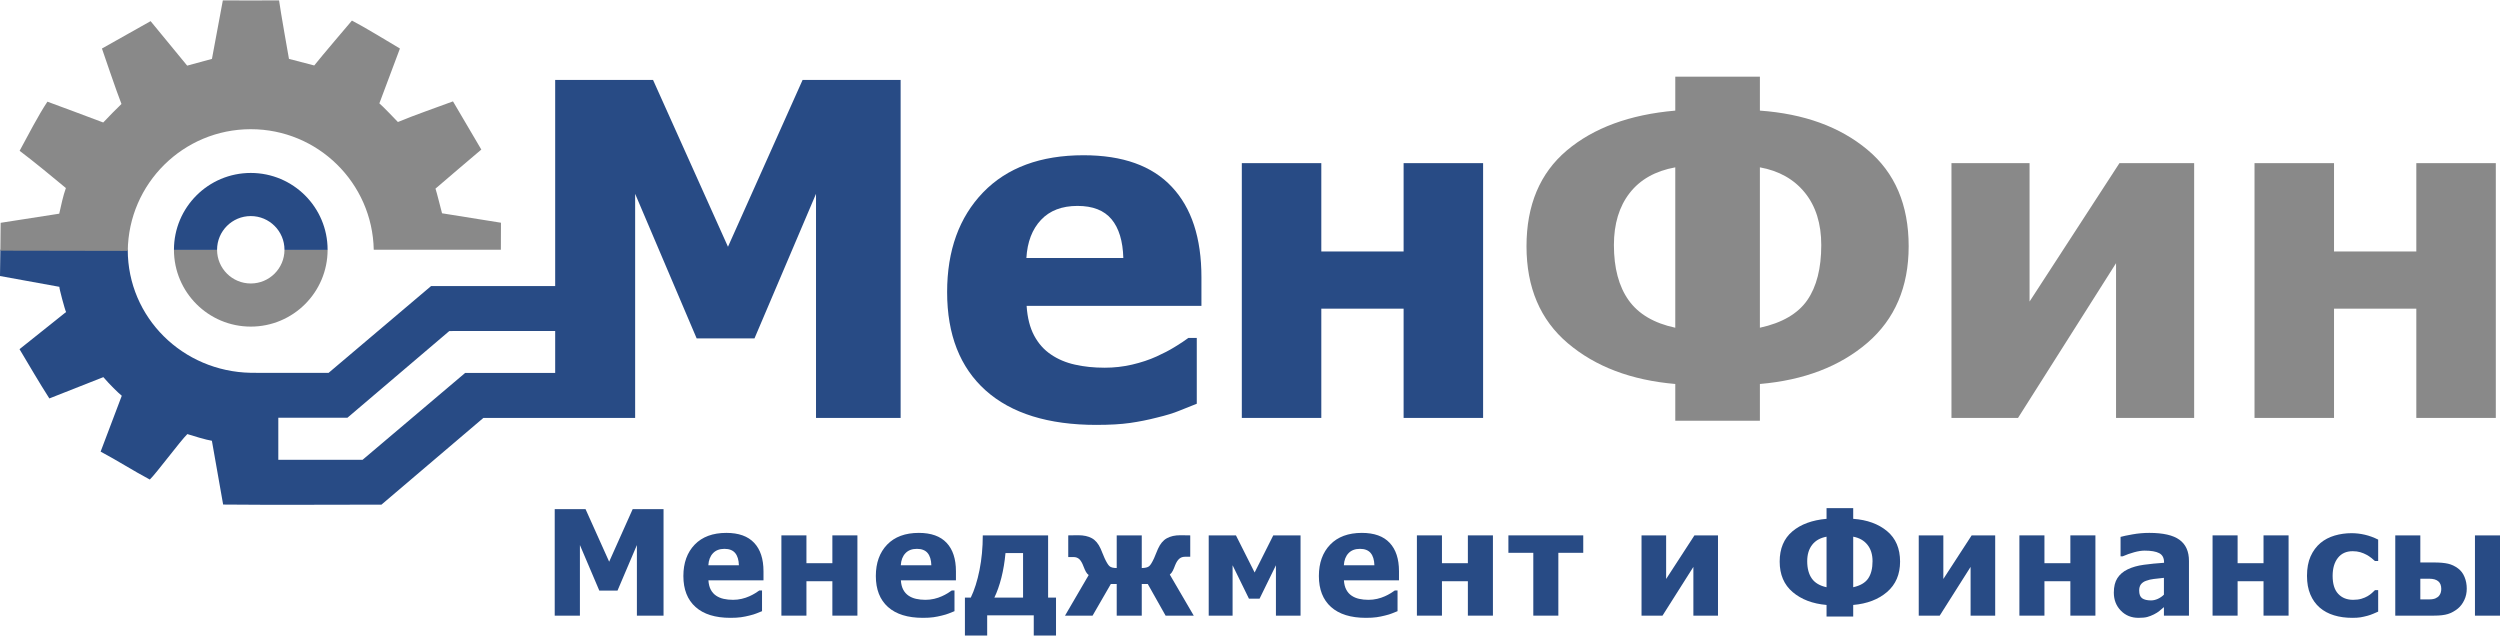 <svg xmlns="http://www.w3.org/2000/svg" xml:space="preserve" width="743px" height="189px" version="1.1" style="shape-rendering:geometricPrecision; text-rendering:geometricPrecision; image-rendering:optimizeQuality; fillRule:evenodd; clipRule:evenodd"
viewBox="0 0 2334.06 593.03"
 xmlns:xlink="http://www.w3.org/1999/xlink"
 >
 <defs>
  <style type="text/css">
   <![CDATA[
    .fil3 {fill:#898989}
    .fil0 {fill:#284B85}
    .fil2 {fill:#898989;fillRule:nonzero}
    .fil1 {fill:#284B85;fillRule:nonzero}
    .fil4 {fill:#284B85;fillRule:nonzero}
   ]]>
  </style>
 </defs>
 <g id="Слой_x0020_1">
  <g id="_2619418423072">
   <path class="fil0" d="M840.85 389.84l-79 0 0 -209.22 -57.45 134.99 -53.97 0 -57.44 -134.99 0 209.22c-47.26,0 -94.44,-0.02 -141.7,0l-95.15 80.96c-49.23,0 -98.61,0.4 -147.81,-0.08 -1.62,-8.77 -10.5,-59.56 -10.5,-59.56 -4.65,-0.63 -19.03,-4.93 -22.92,-6.24 -6.51,6.38 -29.29,37.01 -35.03,42.45 -14.99,-7.93 -30.53,-17.92 -45.93,-26.07l19.75 -52.16c-3.51,-2.87 -11.43,-10.64 -17.2,-17.39l-50.42 19.89c-9.73,-15.21 -18.59,-30.49 -27.85,-46 12.45,-9.94 30.53,-24.43 43.46,-34.69 -0.9,-1.33 -6.76,-23.08 -6.22,-23.52 0,0 -43.49,-7.9 -55.47,-10.08l0.34 -24.59 118.94 0 0 0.08c0,63.44 51.43,113.69 114.85,114.86 2.34,0.04 7.95,0.07 13.43,0.09l59.18 0 95.76 -81.09 115.83 0 0 -192.43 91.37 0 69.96 155.76 69.67 -155.76 91.52 0 0 315.57zm-581.01 39.07l78.7 0 95.77 -81.1 84.02 0 0 -39.15 -98.84 0.06 -95.16 80.97 -64.49 0 0 39.22z"/>
   <path class="fil1" d="M1023.74 396.35c-45,0 -79.51,-10.71 -103.53,-32.19 -23.95,-21.49 -35.95,-52.09 -35.95,-91.81 0,-38.85 11.21,-69.81 33.56,-93.04 22.36,-23.14 53.68,-34.72 93.83,-34.72 36.54,0 64.03,9.84 82.4,29.52 18.45,19.6 27.64,47.74 27.64,84.42l0 26.7 -163.21 0c0.73,11.06 3.04,20.26 7.02,27.71 3.98,7.45 9.19,13.31 15.77,17.72 6.37,4.34 13.82,7.53 22.28,9.41 8.54,1.95 17.8,2.89 27.85,2.89 8.69,0 17.15,-0.94 25.54,-2.89 8.39,-1.96 16.06,-4.49 23.01,-7.67 6.07,-2.75 11.72,-5.65 16.85,-8.83 5.21,-3.18 9.41,-5.93 12.66,-8.39l7.89 0 0 61.42c-6.08,2.38 -11.65,4.63 -16.64,6.65 -5.07,2.1 -11.94,4.2 -20.69,6.3 -8.1,2.1 -16.42,3.76 -24.96,4.99 -8.61,1.23 -19.03,1.81 -31.32,1.81zm25.02 -155.83c-0.43,-15.84 -4.12,-27.92 -10.99,-36.17 -6.95,-8.32 -17.51,-12.45 -31.76,-12.45 -14.61,0 -25.97,4.35 -34.15,13.1 -8.17,8.68 -12.73,20.54 -13.6,35.52l90.5 0z"/>
   <polygon class="fil1" points="1384.66,389.84 1310.44,389.84 1310.44,287.83 1233.61,287.83 1233.61,389.84 1159.39,389.84 1159.39,151.97 1233.61,151.97 1233.61,234.44 1310.44,234.44 1310.44,151.97 1384.66,151.97 "/>
   <path class="fil2" d="M1781.98 229.59c0,37.99 -12.87,68.01 -38.56,90.15 -25.75,22.06 -59.17,34.87 -100.34,38.41l0 34.29 -79 0 0 -34.29c-41.16,-3.54 -74.59,-16.2 -100.34,-38.05 -25.68,-21.78 -38.56,-51.95 -38.56,-90.51 0,-38.41 12.52,-68.22 37.55,-89.41 25.03,-21.13 58.81,-33.57 101.35,-37.26l0 -31.69 79 0 0 31.69c41.31,2.97 74.73,15.12 100.41,36.53 25.69,21.42 38.49,51.44 38.49,90.14zm-81.6 -1.15c0,-19.9 -5.07,-36.17 -15.19,-48.76 -10.21,-12.66 -24.24,-20.55 -42.11,-23.8l0 149.75c20.69,-4.49 35.45,-13.1 44.2,-25.68 8.76,-12.66 13.1,-29.81 13.1,-51.51zm-136.3 77.19l0 -149.75c-18.59,3.4 -32.77,11.35 -42.61,24.01 -9.77,12.59 -14.68,28.8 -14.68,48.55 0,21.41 4.55,38.56 13.74,51.51 9.19,12.87 23.66,21.41 43.55,25.68z"/>
   <polygon class="fil2" points="2048.51,389.84 1975.59,389.84 1975.59,245.37 1884.07,389.84 1821.93,389.84 1821.93,151.97 1894.85,151.97 1894.85,281.18 1978.77,151.97 2048.51,151.97 "/>
   <polygon class="fil2" points="2330.15,389.84 2255.93,389.84 2255.93,287.83 2179.1,287.83 2179.1,389.84 2104.87,389.84 2104.87,151.97 2179.1,151.97 2179.1,234.44 2255.93,234.44 2255.93,151.97 2330.15,151.97 "/>
  </g>
  <path class="fil3" d="M0.36 233.69c36.87,0.04 76.81,0.21 113.54,0.21 5.44,0 4.75,-0.01 5.39,-0.02 0.67,-62.86 51.82,-113.61 114.84,-113.61 62.66,0 113.58,50.18 114.81,112.55l118.68 0 0.09 -25.23 -55.01 -8.81c-1.51,-5.52 -4.65,-18.52 -6.12,-23.03 5.71,-4.9 37.43,-32.02 42.79,-36.46 -5.32,-9.08 -22.53,-38.44 -26.45,-44.99 -16.78,6.25 -35.06,12.46 -51.43,19.26 -3.19,-3.34 -14.13,-14.77 -17.3,-17.41l19.19 -51.2c-8.97,-5.36 -34.09,-20.62 -44.81,-26.09 -1.61,1.9 -29.36,34.47 -35.19,41.92 0,0 -23.6,-6.16 -23.6,-6.16 0,0 -8,-45.05 -9.24,-54.6 -6.85,0.2 -52.49,-0.02 -52.49,-0.02 -1.29,7.01 -10.17,54.63 -10.17,54.63 -0.16,0.06 -23.12,6.3 -23.12,6.3 -5.83,-7.03 -31.53,-38.32 -34.15,-41.54 0,0 -45.43,25.56 -45.43,25.56 0,0 14.15,41.7 18.24,51.78 -6.19,5.9 -10.56,10.54 -17.04,17.28 -11.61,-4.35 -42.95,-16.17 -52.1,-19.43 -8.44,12.58 -18.53,32.23 -25.96,45.86 12.85,9.67 31.97,25.38 43.2,34.77 -2.68,7.48 -4.34,15.75 -6.21,23.94l-54.7 8.52 -0.25 26.02z"/>
  <path class="fil0" d="M234.13 161.12c39.61,0 71.73,32.11 71.73,71.72l0 0.13 -40.26 0 0 -0.13c0,-17.37 -14.09,-31.46 -31.47,-31.46 -17.38,0 -31.47,14.09 -31.47,31.46l0 0.13 -40.26 0 0 -0.13c0,-39.61 32.11,-71.72 71.73,-71.72z"/>
  <path class="fil3" d="M305.86 232.97c-0.07,39.56 -32.16,71.61 -71.73,71.61 -39.57,0 -71.66,-32.05 -71.73,-71.61l40.26 0c0.07,17.32 14.13,31.35 31.47,31.35 17.34,0 31.4,-14.03 31.47,-31.35l40.26 0z"/>
  <polygon class="fil4" points="619.5,574.43 594.62,574.43 594.62,508.52 576.52,551.05 559.52,551.05 541.42,508.52 541.42,574.43 517.9,574.43 517.9,475.02 546.69,475.02 568.73,524.08 590.67,475.02 619.5,475.02 "/>
  <path id="1" class="fil4" d="M681.96 576.48c-14.18,0 -25.05,-3.37 -32.61,-10.14 -7.55,-6.77 -11.33,-16.41 -11.33,-28.92 0,-12.24 3.53,-22 10.57,-29.31 7.05,-7.29 16.91,-10.94 29.56,-10.94 11.51,0 20.17,3.1 25.96,9.3 5.81,6.17 8.71,15.04 8.71,26.59l0 8.42 -51.42 0c0.23,3.48 0.96,6.37 2.21,8.72 1.25,2.35 2.9,4.2 4.97,5.59 2,1.36 4.35,2.37 7.02,2.96 2.69,0.61 5.61,0.91 8.77,0.91 2.74,0 5.4,-0.3 8.05,-0.91 2.64,-0.61 5.06,-1.41 7.25,-2.42 1.91,-0.86 3.69,-1.77 5.31,-2.78 1.64,-1 2.96,-1.86 3.99,-2.64l2.48 0 0 19.35c-1.91,0.75 -3.67,1.46 -5.24,2.1 -1.6,0.66 -3.76,1.32 -6.52,1.98 -2.55,0.66 -5.17,1.18 -7.86,1.57 -2.72,0.39 -6,0.57 -9.87,0.57zm7.89 -49.09c-0.14,-4.99 -1.31,-8.8 -3.47,-11.4 -2.19,-2.62 -5.51,-3.92 -10.01,-3.92 -4.6,0 -8.18,1.37 -10.75,4.13 -2.58,2.74 -4.02,6.47 -4.29,11.19l28.52 0z"/>
  <polygon id="2" class="fil4" points="800.5,574.43 777.12,574.43 777.12,542.3 752.91,542.3 752.91,574.43 729.53,574.43 729.53,499.49 752.91,499.49 752.91,525.47 777.12,525.47 777.12,499.49 800.5,499.49 "/>
  <path id="3" class="fil4" d="M861.64 576.48c-14.18,0 -25.05,-3.37 -32.62,-10.14 -7.54,-6.77 -11.32,-16.41 -11.32,-28.92 0,-12.24 3.53,-22 10.57,-29.31 7.04,-7.29 16.91,-10.94 29.56,-10.94 11.51,0 20.17,3.1 25.96,9.3 5.81,6.17 8.7,15.04 8.7,26.59l0 8.42 -51.41 0c0.23,3.48 0.96,6.37 2.21,8.72 1.25,2.35 2.9,4.2 4.97,5.59 2,1.36 4.35,2.37 7.02,2.96 2.69,0.61 5.61,0.91 8.77,0.91 2.74,0 5.4,-0.3 8.05,-0.91 2.64,-0.61 5.06,-1.41 7.25,-2.42 1.91,-0.86 3.69,-1.77 5.31,-2.78 1.64,-1 2.96,-1.86 3.98,-2.64l2.49 0 0 19.35c-1.91,0.75 -3.67,1.46 -5.24,2.1 -1.6,0.66 -3.76,1.32 -6.52,1.98 -2.55,0.66 -5.18,1.18 -7.87,1.57 -2.71,0.39 -5.99,0.57 -9.86,0.57zm7.88 -49.09c-0.13,-4.99 -1.3,-8.8 -3.46,-11.4 -2.19,-2.62 -5.52,-3.92 -10.01,-3.92 -4.6,0 -8.18,1.37 -10.75,4.13 -2.58,2.74 -4.02,6.47 -4.29,11.19l28.51 0z"/>
  <path id="4" class="fil4" d="M985.92 593.03l-20.78 0 0 -18.87 -43.49 0 0 18.87 -20.78 0 0 -35.42 5.47 0c3.39,-7.02 6.13,-15.61 8.16,-25.75 2.02,-10.15 3.05,-20.93 3.05,-32.37l60.99 0 0 58.12 7.38 0 0 35.42zm-30.77 -35.42l0 -41.57 -16.4 0c-0.76,8.3 -2.06,16 -3.86,23.09 -1.82,7.09 -3.99,13.24 -6.54,18.48l26.8 0z"/>
  <path id="5" class="fil4" d="M1114.52 574.43l-26.3 0 -16.62 -29.53 -5.63 0 0 29.53 -23.38 0 0 -29.53 -5.49 0 -17.05 29.53 -25.73 0 22.11 -37.92c-0.98,-0.67 -1.85,-1.67 -2.58,-2.97 -0.73,-1.32 -1.5,-3.03 -2.3,-5.15 -1.12,-3.03 -2.39,-5.22 -3.8,-6.61 -1.44,-1.36 -3.24,-2.05 -5.41,-2.05l-5.01 0 0 -20.24c0.79,0 2.1,-0.02 3.87,-0.06 1.78,-0.05 3.63,-0.07 5.5,-0.07 5.03,0 9.25,0.91 12.62,2.75 3.4,1.85 6.16,5.13 8.28,9.87 0.45,1.03 1.02,2.4 1.7,4.11 0.71,1.71 1.35,3.25 1.94,4.62 1.71,3.72 3.21,6.2 4.49,7.43 1.3,1.23 3.58,1.85 6.86,1.85l0 -30.5 23.38 0 0 30.5c3.35,-0.05 5.66,-0.64 6.96,-1.78 1.27,-1.11 2.8,-3.6 4.55,-7.43 0.46,-1.05 1.05,-2.48 1.78,-4.29 0.75,-1.79 1.37,-3.28 1.85,-4.42 2.12,-4.71 4.87,-8.02 8.29,-9.89 3.42,-1.89 7.59,-2.82 12.52,-2.82 1.68,0 3.51,0.02 5.42,0.07 1.94,0.04 3.24,0.06 3.9,0.06l0 19.97 -5.01 0c-1.99,0 -3.72,0.59 -5.16,1.8 -1.45,1.21 -2.76,3.21 -3.92,6.06 -0.7,1.92 -1.43,3.63 -2.16,5.13 -0.73,1.5 -1.69,2.73 -2.83,3.65l22.36 38.33z"/>
  <polygon id="6" class="fil4" points="1214.22,574.43 1191.24,574.43 1191.24,527.39 1175.97,558.57 1166.04,558.57 1150.77,527.39 1150.77,574.43 1128.48,574.43 1128.48,499.49 1153.91,499.49 1171.35,534.16 1188.76,499.49 1214.22,499.49 "/>
  <path id="7" class="fil4" d="M1275.28 576.48c-14.17,0 -25.04,-3.37 -32.61,-10.14 -7.54,-6.77 -11.33,-16.41 -11.33,-28.92 0,-12.24 3.53,-22 10.58,-29.31 7.04,-7.29 16.91,-10.94 29.56,-10.94 11.51,0 20.16,3.1 25.95,9.3 5.82,6.17 8.71,15.04 8.71,26.59l0 8.42 -51.42 0c0.23,3.48 0.96,6.37 2.22,8.72 1.25,2.35 2.89,4.2 4.97,5.59 2,1.36 4.35,2.37 7.01,2.96 2.69,0.61 5.61,0.91 8.78,0.91 2.73,0 5.4,-0.3 8.04,-0.91 2.65,-0.61 5.06,-1.41 7.25,-2.42 1.92,-0.86 3.69,-1.77 5.31,-2.78 1.64,-1 2.97,-1.86 3.99,-2.64l2.49 0 0 19.35c-1.92,0.75 -3.67,1.46 -5.25,2.1 -1.59,0.66 -3.76,1.32 -6.52,1.98 -2.55,0.66 -5.17,1.18 -7.86,1.57 -2.71,0.39 -5.99,0.57 -9.87,0.57zm7.89 -49.09c-0.14,-4.99 -1.3,-8.8 -3.46,-11.4 -2.19,-2.62 -5.52,-3.92 -10.01,-3.92 -4.6,0 -8.18,1.37 -10.76,4.13 -2.57,2.74 -4.01,6.47 -4.28,11.19l28.51 0z"/>
  <polygon id="8" class="fil4" points="1393.83,574.43 1370.44,574.43 1370.44,542.3 1346.24,542.3 1346.24,574.43 1322.85,574.43 1322.85,499.49 1346.24,499.49 1346.24,525.47 1370.44,525.47 1370.44,499.49 1393.83,499.49 "/>
  <polygon id="9" class="fil4" points="1478.16,515.77 1454.91,515.77 1454.91,574.43 1431.53,574.43 1431.53,515.77 1408.28,515.77 1408.28,499.49 1478.16,499.49 "/>
  <polygon id="10" class="fil4" points="1603.96,574.43 1580.98,574.43 1580.98,528.92 1552.15,574.43 1532.57,574.43 1532.57,499.49 1555.54,499.49 1555.54,540.2 1581.98,499.49 1603.96,499.49 "/>
  <path id="11" class="fil4" d="M1773.96 523.95c0,11.97 -4.06,21.42 -12.15,28.4 -8.11,6.95 -18.64,10.98 -31.61,12.1l0 10.8 -24.89 0 0 -10.8c-12.96,-1.12 -23.49,-5.11 -31.61,-11.99 -8.09,-6.86 -12.15,-16.36 -12.15,-28.51 0,-12.1 3.95,-21.49 11.83,-28.17 7.89,-6.65 18.53,-10.57 31.93,-11.74l0 -9.98 24.89 0 0 9.98c13.02,0.94 23.54,4.76 31.64,11.51 8.09,6.75 12.12,16.2 12.12,28.4zm-25.71 -0.37c0,-6.27 -1.6,-11.39 -4.79,-15.36 -3.21,-3.99 -7.63,-6.47 -13.26,-7.5l0 47.18c6.52,-1.41 11.17,-4.13 13.92,-8.09 2.76,-3.99 4.13,-9.39 4.13,-16.23zm-42.94 24.32l0 -47.18c-5.85,1.08 -10.32,3.58 -13.42,7.57 -3.08,3.97 -4.63,9.07 -4.63,15.29 0,6.75 1.44,12.15 4.33,16.23 2.9,4.06 7.46,6.75 13.72,8.09z"/>
  <polygon id="12" class="fil4" points="1862.76,574.43 1839.79,574.43 1839.79,528.92 1810.96,574.43 1791.38,574.43 1791.38,499.49 1814.35,499.49 1814.35,540.2 1840.79,499.49 1862.76,499.49 "/>
  <polygon id="13" class="fil4" points="1956.33,574.43 1932.94,574.43 1932.94,542.3 1908.74,542.3 1908.74,574.43 1885.36,574.43 1885.36,499.49 1908.74,499.49 1908.74,525.47 1932.94,525.47 1932.94,499.49 1956.33,499.49 "/>
  <path id="14" class="fil4" d="M2020.29 554.85l0 -15.7c-3.92,0.41 -7.11,0.75 -9.53,1.05 -2.43,0.27 -4.8,0.84 -7.15,1.71 -2.03,0.7 -3.6,1.8 -4.74,3.23 -1.12,1.46 -1.69,3.4 -1.69,5.82 0,3.53 0.93,5.95 2.8,7.27 1.9,1.32 4.65,1.98 8.32,1.98 2.03,0 4.11,-0.48 6.22,-1.41 2.12,-0.94 4.04,-2.26 5.77,-3.95zm0 11.63c-1.6,1.34 -3.03,2.55 -4.29,3.62 -1.27,1.05 -2.96,2.12 -5.1,3.19 -2.07,1.03 -4.1,1.82 -6.09,2.37 -1.96,0.55 -4.71,0.82 -8.27,0.82 -6.61,0 -12.1,-2.23 -16.46,-6.7 -4.37,-4.47 -6.56,-10.07 -6.56,-16.87 0,-5.58 1.12,-10.09 3.33,-13.51 2.21,-3.44 5.4,-6.18 9.57,-8.18 4.22,-2.05 9.25,-3.49 15.11,-4.28 5.86,-0.81 12.15,-1.42 18.89,-1.87l0 -0.42c0,-4.12 -1.52,-6.99 -4.55,-8.56 -3.03,-1.58 -7.59,-2.37 -13.65,-2.37 -2.76,0 -5.97,0.5 -9.64,1.5 -3.68,1 -7.28,2.28 -10.79,3.83l-1.98 0 0 -18.14c2.33,-0.66 6.04,-1.46 11.22,-2.37 5.14,-0.92 10.37,-1.37 15.61,-1.37 12.9,0 22.29,2.14 28.19,6.45 5.9,4.31 8.84,10.87 8.84,19.71l0 51.1 -23.38 0 0 -7.95z"/>
  <polygon id="15" class="fil4" points="2136.67,574.43 2113.28,574.43 2113.28,542.3 2089.08,542.3 2089.08,574.43 2065.7,574.43 2065.7,499.49 2089.08,499.49 2089.08,525.47 2113.28,525.47 2113.28,499.49 2136.67,499.49 "/>
  <path id="16" class="fil4" d="M2196.1 576.48c-6.18,0 -11.83,-0.77 -16.98,-2.35 -5.13,-1.55 -9.6,-3.94 -13.38,-7.2 -3.74,-3.23 -6.66,-7.34 -8.73,-12.24 -2.1,-4.92 -3.14,-10.71 -3.14,-17.39 0,-7.17 1.13,-13.26 3.39,-18.3 2.28,-5.03 5.36,-9.16 9.21,-12.42 3.73,-3.1 8.13,-5.4 13.19,-6.91 5.04,-1.48 10.31,-2.23 15.78,-2.23 4.14,0 8.27,0.48 12.41,1.44 4.13,0.96 8.3,2.46 12.47,4.56l0 19.98 -3.01 0c-0.93,-0.88 -2.07,-1.87 -3.44,-2.91 -1.34,-1.07 -2.82,-2.05 -4.42,-2.92 -1.71,-0.94 -3.62,-1.73 -5.74,-2.37 -2.15,-0.64 -4.54,-0.96 -7.16,-0.96 -5.97,0 -10.57,2.08 -13.85,6.25 -3.26,4.14 -4.9,9.75 -4.9,16.79 0,7.52 1.75,13.13 5.24,16.82 3.48,3.7 8.13,5.54 13.92,5.54 2.94,0 5.52,-0.34 7.75,-1 2.21,-0.66 4.13,-1.48 5.74,-2.42 1.56,-0.93 2.88,-1.89 3.99,-2.89 1.12,-1 2.08,-1.92 2.87,-2.71l3.01 0 0 20.03c-1.34,0.57 -2.87,1.25 -4.62,2.01 -1.78,0.75 -3.56,1.39 -5.38,1.87 -2.28,0.61 -4.4,1.09 -6.38,1.43 -1.99,0.34 -4.59,0.5 -7.84,0.5z"/>
  <path id="17" class="fil4" d="M2303.02 549.27c0,3.83 -0.75,7.36 -2.28,10.57 -1.51,3.24 -3.49,5.86 -5.93,7.91 -3.03,2.46 -6.17,4.17 -9.39,5.17 -3.23,1.01 -7.59,1.51 -13.06,1.51l-36.08 0 0 -74.94 23.39 0 0 25.3 12.81 0c5.38,0 9.73,0.39 13.04,1.14 3.3,0.75 6.45,2.23 9.43,4.47 2.62,1.96 4.63,4.6 5.99,7.93 1.4,3.35 2.08,7 2.08,10.94zm-25.73 6.45c0.75,-0.98 1.27,-1.98 1.52,-3.03 0.28,-1.05 0.41,-2.15 0.41,-3.24 0,-3.21 -0.95,-5.58 -2.84,-7.15 -1.92,-1.56 -4.68,-2.33 -8.25,-2.33l-8.46 0 0 19.28 8.46 0c2.39,0 4.33,-0.34 5.83,-1.02 1.53,-0.71 2.62,-1.53 3.33,-2.51zm56.77 18.71l-23.38 0 0 -74.94 23.38 0 0 74.94z"/>
 </g>
</svg>
